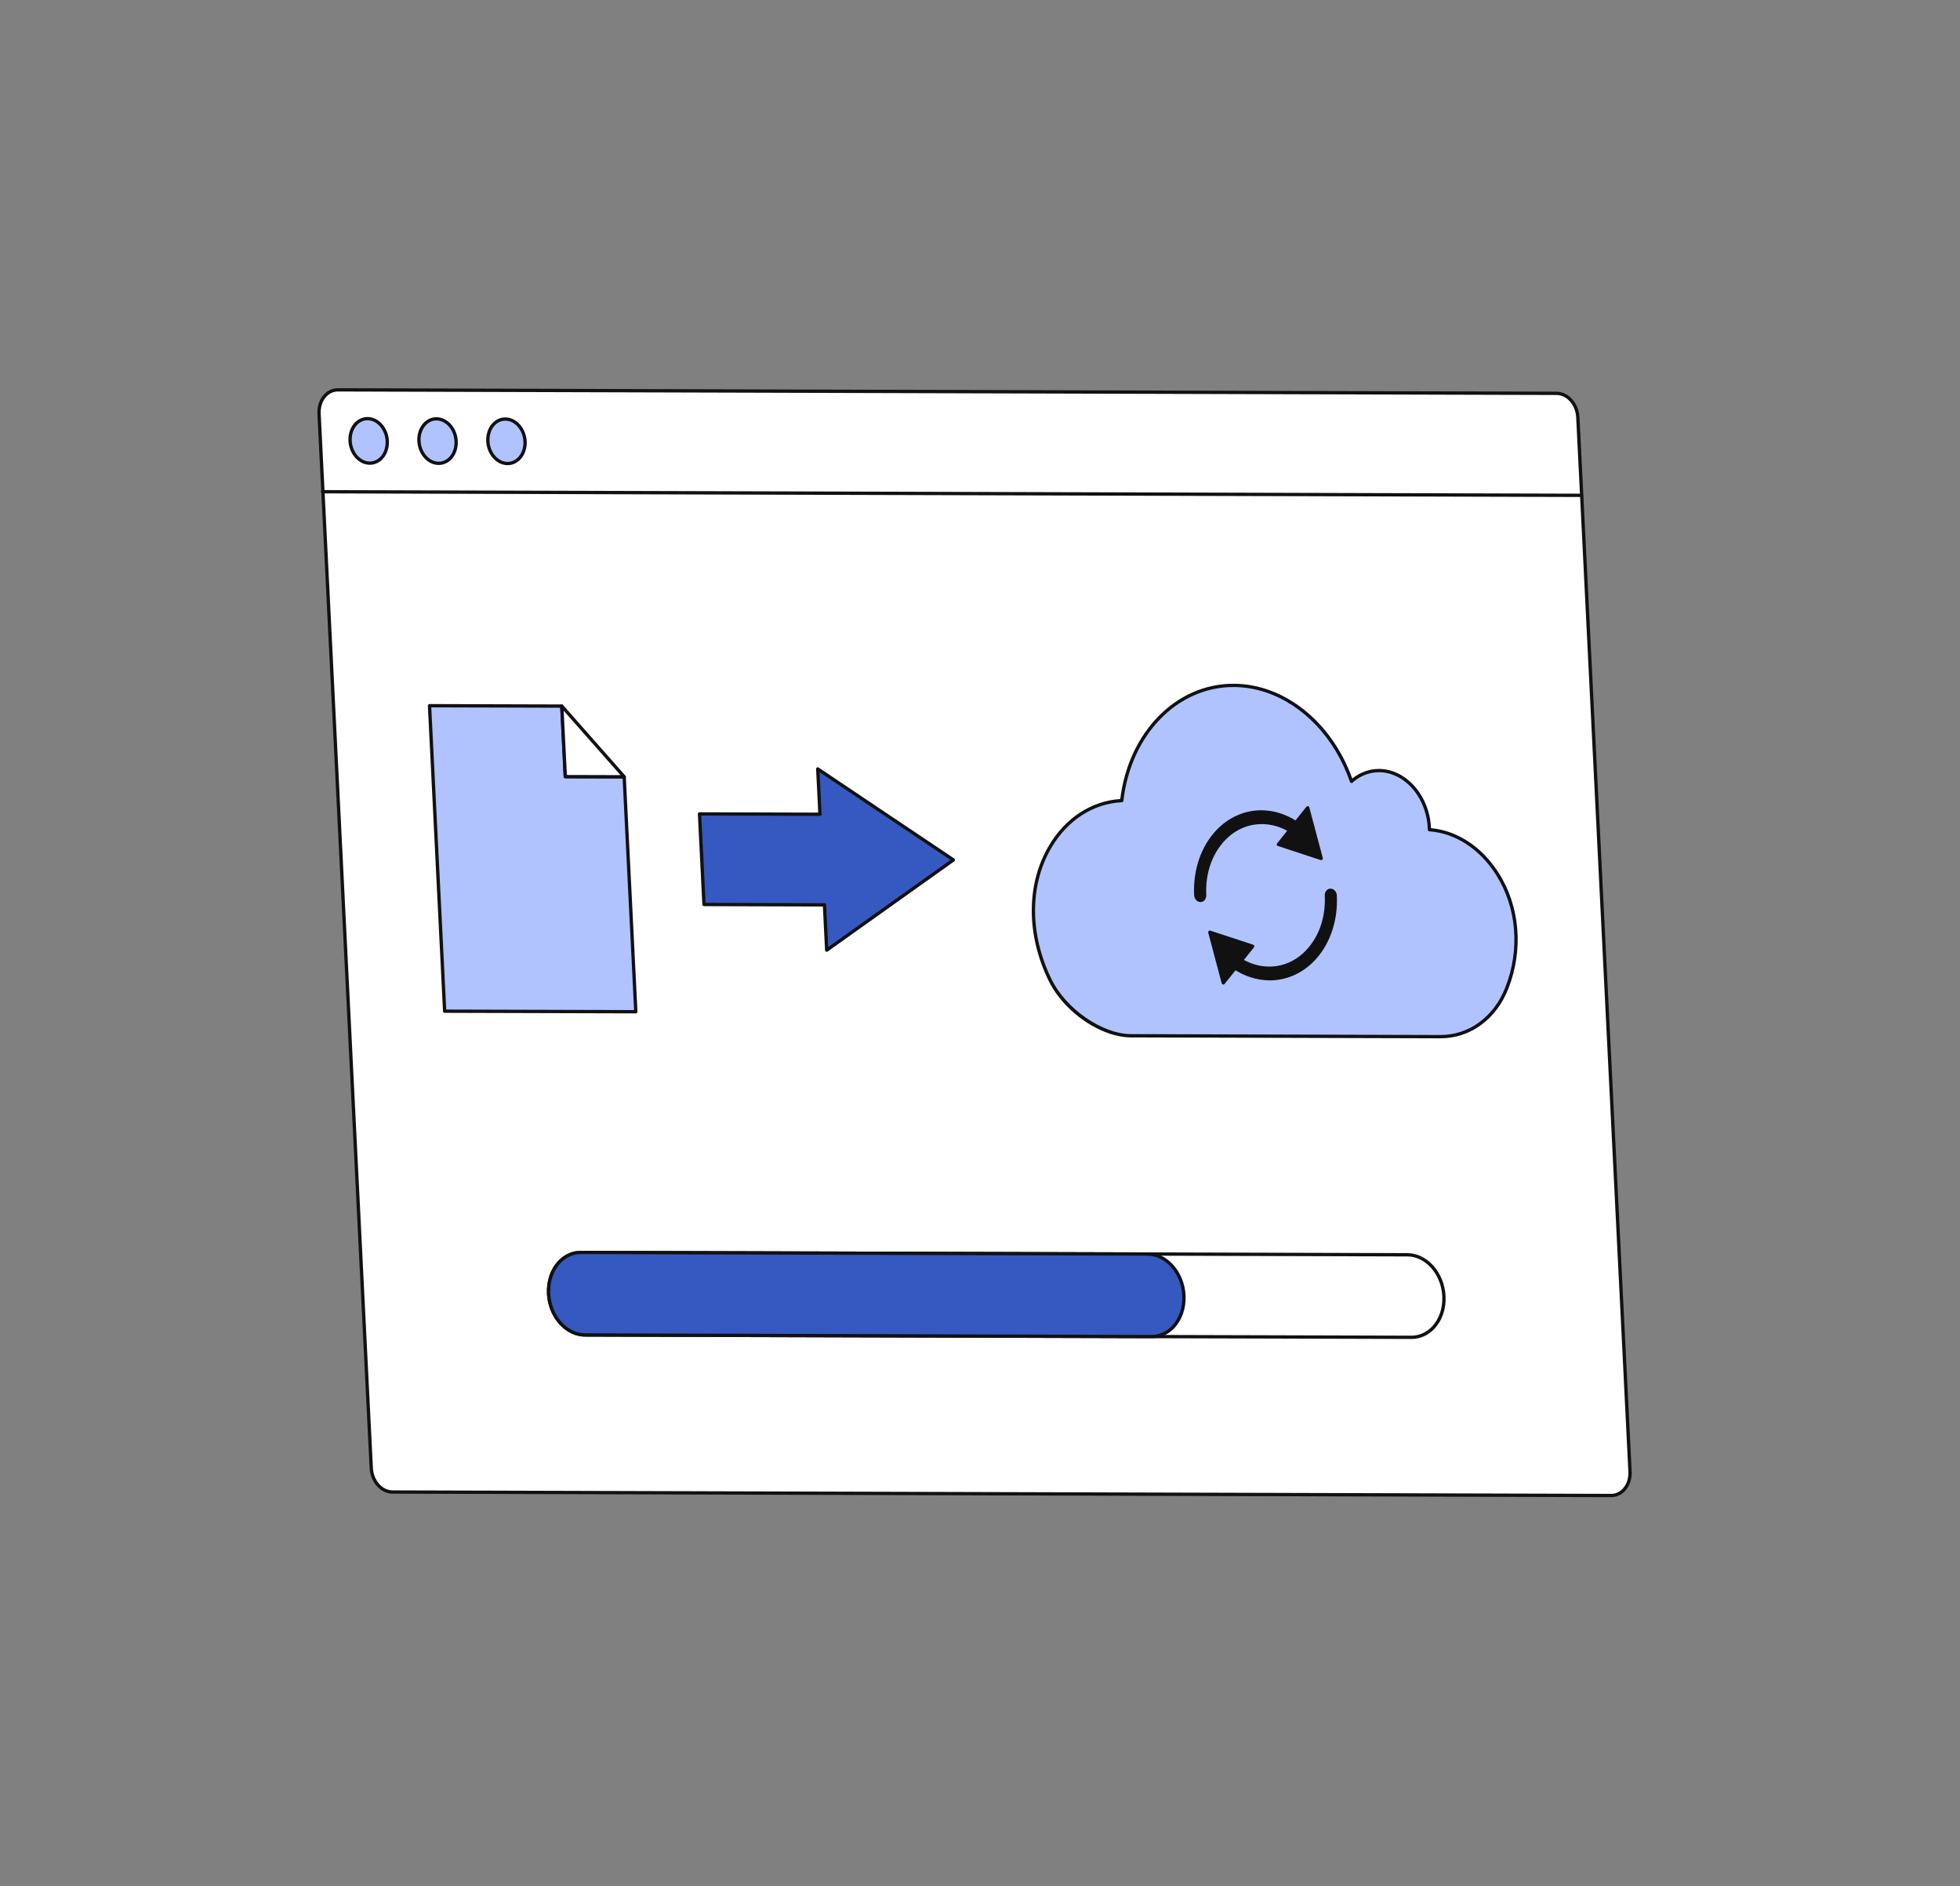 <svg xmlns="http://www.w3.org/2000/svg" width="79" height="76" viewBox="0 0 79 76" fill="none"><rect x="0" y="0" width="79" height="76" fill="#808080" stroke="none"/><g clip-path="url(#clip0_1045_5648)"><path d="M62.741 15.85L13.618 15.709C13.173 15.708 12.834 16.138 12.86 16.671L14.964 59.154C14.99 59.687 15.372 60.121 15.818 60.122L64.941 60.263C65.386 60.264 65.726 59.833 65.7 59.299L63.596 16.817C63.57 16.283 63.187 15.851 62.741 15.85" fill="white"></path><path d="M15.581 60.15C15.209 60.028 14.92 59.629 14.897 59.157L12.793 16.674C12.778 16.368 12.877 16.08 13.066 15.884C13.215 15.728 13.412 15.642 13.618 15.643L62.741 15.783C63.221 15.785 63.635 16.247 63.663 16.814L65.767 59.296C65.782 59.602 65.683 59.891 65.494 60.088C65.344 60.245 65.147 60.33 64.94 60.33L15.817 60.189C15.736 60.189 15.657 60.175 15.581 60.15ZM62.741 15.85L62.741 15.917L13.618 15.776C13.446 15.776 13.289 15.845 13.163 15.976C13 16.146 12.914 16.399 12.927 16.668L15.031 59.151C15.056 59.648 15.408 60.054 15.818 60.055L64.94 60.196C65.11 60.197 65.272 60.125 65.396 59.995C65.56 59.825 65.646 59.572 65.633 59.302L63.529 16.82C63.505 16.323 63.151 15.918 62.741 15.917L62.741 15.85L62.741 15.85Z" fill="#111111"></path><path d="M20.369 16.886C19.955 16.884 19.64 17.285 19.664 17.78C19.689 18.275 20.044 18.677 20.458 18.678C20.872 18.68 21.187 18.279 21.163 17.784C21.138 17.289 20.783 16.887 20.369 16.886Z" fill="#B0C3FF"></path><path d="M20.236 18.709C19.889 18.594 19.619 18.222 19.597 17.783C19.583 17.497 19.676 17.228 19.852 17.044C19.992 16.898 20.176 16.818 20.369 16.819C20.817 16.82 21.203 17.252 21.23 17.781C21.244 18.066 21.151 18.335 20.975 18.519C20.834 18.665 20.651 18.746 20.458 18.745C20.381 18.745 20.307 18.732 20.236 18.709ZM20.551 16.982C20.493 16.963 20.431 16.952 20.369 16.952C20.211 16.952 20.066 17.016 19.949 17.137C19.798 17.294 19.719 17.527 19.731 17.777C19.754 18.236 20.08 18.61 20.458 18.611C20.616 18.612 20.761 18.548 20.878 18.427C21.028 18.269 21.108 18.036 21.096 17.787C21.077 17.404 20.846 17.079 20.551 16.982Z" fill="#111111"></path><path d="M17.591 16.878C17.178 16.877 16.862 17.277 16.887 17.772C16.911 18.267 17.266 18.669 17.68 18.671C18.094 18.672 18.41 18.271 18.385 17.776C18.361 17.281 18.005 16.879 17.591 16.878Z" fill="#B0C3FF"></path><path d="M17.458 18.701C17.111 18.586 16.841 18.214 16.82 17.775C16.805 17.489 16.898 17.22 17.075 17.037C17.215 16.89 17.398 16.81 17.591 16.811C18.04 16.812 18.426 17.244 18.452 17.773C18.466 18.059 18.373 18.328 18.197 18.511C18.057 18.658 17.873 18.738 17.68 18.737C17.604 18.737 17.53 18.724 17.458 18.701ZM17.591 16.944C17.433 16.944 17.288 17.008 17.172 17.129C17.021 17.287 16.942 17.52 16.954 17.769C16.977 18.228 17.302 18.602 17.68 18.604C17.838 18.604 17.984 18.54 18.1 18.419C18.251 18.262 18.33 18.028 18.318 17.779C18.295 17.32 17.97 16.946 17.591 16.944Z" fill="#111111"></path><path d="M14.816 16.869C14.402 16.868 14.086 17.269 14.111 17.764C14.135 18.259 14.49 18.661 14.904 18.662C15.318 18.664 15.633 18.263 15.609 17.768C15.585 17.273 15.229 16.871 14.816 16.869Z" fill="#B0C3FF"></path><path d="M14.682 18.693C14.335 18.578 14.065 18.206 14.044 17.767C14.029 17.482 14.122 17.212 14.298 17.029C14.439 16.883 14.622 16.802 14.815 16.803C15.264 16.804 15.65 17.236 15.676 17.765C15.69 18.051 15.597 18.32 15.421 18.503C15.281 18.65 15.097 18.73 14.904 18.729C14.828 18.729 14.754 18.716 14.682 18.693ZM14.998 16.966C14.939 16.947 14.878 16.937 14.816 16.936C14.657 16.936 14.512 17 14.396 17.121C14.245 17.279 14.165 17.512 14.178 17.761C14.2 18.22 14.526 18.595 14.904 18.596C15.062 18.596 15.208 18.532 15.324 18.411C15.475 18.253 15.554 18.02 15.542 17.771C15.523 17.388 15.293 17.064 14.998 16.966Z" fill="#111111"></path><path d="M58.199 52.23C58.154 51.311 57.495 50.565 56.726 50.563L23.419 50.468C22.652 50.465 22.067 51.208 22.112 52.127C22.158 53.045 22.817 53.791 23.584 53.793L56.891 53.888C57.659 53.891 58.245 53.148 58.199 52.23Z" fill="white"></path><path d="M23.189 53.795C22.567 53.59 22.084 52.921 22.045 52.13C22.02 51.616 22.186 51.131 22.503 50.802C22.752 50.542 23.077 50.4 23.419 50.401L56.726 50.496C57.528 50.498 58.219 51.275 58.266 52.227C58.292 52.741 58.125 53.224 57.809 53.553C57.56 53.813 57.234 53.956 56.891 53.955L23.584 53.86C23.448 53.86 23.316 53.837 23.189 53.795L23.189 53.795ZM57.081 50.688C56.967 50.65 56.848 50.63 56.726 50.63L23.419 50.534C23.114 50.533 22.823 50.661 22.6 50.894C22.309 51.197 22.156 51.646 22.179 52.124C22.223 53.005 22.853 53.724 23.584 53.726L56.891 53.822C57.197 53.822 57.488 53.694 57.712 53.461C58.003 53.158 58.156 52.711 58.132 52.234C58.096 51.498 57.652 50.876 57.081 50.688Z" fill="#111111"></path><path d="M46.248 50.533L23.419 50.468C22.652 50.465 22.067 51.208 22.113 52.127C22.158 53.045 22.817 53.791 23.584 53.793L46.413 53.858C47.18 53.861 47.765 53.118 47.719 52.2C47.674 51.281 47.015 50.535 46.248 50.533Z" fill="#3658C1"></path><path d="M23.189 53.795C22.567 53.59 22.084 52.921 22.045 52.13C22.02 51.616 22.186 51.131 22.503 50.802C22.751 50.542 23.077 50.4 23.419 50.401L46.248 50.466C47.049 50.468 47.739 51.245 47.786 52.197C47.812 52.711 47.645 53.194 47.329 53.524C47.08 53.784 46.755 53.926 46.413 53.925L23.584 53.86C23.448 53.859 23.316 53.837 23.189 53.795ZM46.248 50.533L46.248 50.6L23.419 50.534C23.114 50.533 22.823 50.661 22.6 50.894C22.309 51.198 22.156 51.646 22.179 52.124C22.223 53.005 22.853 53.724 23.584 53.726L46.413 53.792C46.718 53.792 47.009 53.665 47.232 53.431C47.523 53.128 47.676 52.681 47.652 52.204C47.608 51.321 46.978 50.602 46.248 50.6L46.248 50.533L46.248 50.533Z" fill="#111111"></path><path d="M22.644 28.453L17.312 28.437L17.922 40.746L25.627 40.768L25.158 31.301L22.785 31.295L22.644 28.453Z" fill="#B0C3FF"></path><path d="M17.901 40.81C17.875 40.801 17.856 40.778 17.855 40.749L17.245 28.441C17.244 28.422 17.251 28.404 17.264 28.391C17.276 28.378 17.294 28.37 17.312 28.37L22.644 28.386C22.68 28.386 22.709 28.414 22.711 28.45L22.849 31.228L25.158 31.235C25.194 31.235 25.224 31.263 25.225 31.299L25.694 40.765C25.695 40.783 25.688 40.801 25.676 40.815C25.663 40.828 25.645 40.835 25.627 40.835L17.922 40.813C17.915 40.813 17.908 40.812 17.901 40.81ZM17.383 28.504L17.986 40.68L25.557 40.701L25.094 31.368L22.785 31.362C22.749 31.361 22.719 31.333 22.718 31.298L22.58 28.519L17.383 28.504L17.383 28.504Z" fill="#111111"></path><path d="M22.644 28.453L22.785 31.295L25.158 31.302L22.644 28.453Z" fill="white"></path><path d="M22.764 31.358C22.738 31.35 22.719 31.326 22.718 31.298L22.577 28.456C22.576 28.427 22.592 28.401 22.619 28.391C22.645 28.38 22.675 28.387 22.694 28.409L25.209 31.258C25.226 31.277 25.23 31.305 25.22 31.329C25.209 31.353 25.185 31.368 25.158 31.368L22.785 31.362C22.777 31.362 22.77 31.36 22.764 31.358L22.764 31.358ZM22.72 28.64L22.849 31.228L25.01 31.234L22.72 28.64L22.72 28.64Z" fill="#111111"></path><path d="M32.96 30.985L33.05 32.811L28.195 32.797L28.375 36.448L33.231 36.462L33.321 38.288L38.427 34.651L32.96 30.985Z" fill="#3658C1"></path><path d="M33.3 38.351C33.298 38.35 33.295 38.349 33.292 38.348C33.27 38.337 33.255 38.315 33.254 38.291L33.167 36.529L28.375 36.515C28.34 36.515 28.31 36.487 28.308 36.451L28.127 32.8C28.127 32.782 28.133 32.764 28.146 32.751C28.159 32.737 28.176 32.73 28.194 32.73L32.98 32.744L32.893 30.988C32.891 30.963 32.904 30.939 32.927 30.927C32.949 30.915 32.976 30.916 32.997 30.93L38.465 34.596C38.483 34.608 38.494 34.629 38.494 34.651C38.495 34.672 38.484 34.693 38.467 34.706L33.36 38.342C33.343 38.354 33.321 38.358 33.3 38.351L33.3 38.351ZM33.252 36.398C33.278 36.407 33.297 36.431 33.298 36.459L33.382 38.162L38.31 34.653L33.033 31.115L33.117 32.808C33.118 32.826 33.111 32.844 33.099 32.857C33.086 32.87 33.069 32.878 33.05 32.878L28.265 32.864L28.439 36.382L33.231 36.395C33.238 36.395 33.245 36.396 33.252 36.399L33.252 36.398Z" fill="#111111"></path><path d="M57.614 33.433C57.596 32.542 57.143 31.677 56.406 31.271C56.136 31.123 55.855 31.052 55.583 31.051C55.176 31.05 54.787 31.204 54.474 31.486C53.699 29.238 51.83 27.625 49.725 27.619C47.378 27.612 45.52 29.609 45.213 32.261C42.45 32.398 40.593 35.943 42.326 39.492C42.931 40.732 44.413 41.734 45.583 41.737L58.057 41.773C59.212 41.776 60.257 41.035 60.736 39.813C61.944 36.717 60.035 33.609 57.614 33.433Z" fill="#B0C3FF"></path><path d="M44.735 41.656C43.742 41.328 42.74 40.494 42.265 39.52C41.355 37.657 41.36 35.62 42.278 34.072C42.939 32.955 43.985 32.275 45.153 32.197C45.489 29.495 47.405 27.545 49.725 27.552C51.772 27.557 53.682 29.088 54.505 31.372C54.816 31.12 55.196 30.983 55.583 30.984C55.876 30.985 56.164 31.062 56.438 31.212C57.159 31.609 57.642 32.452 57.679 33.371C58.748 33.47 59.74 34.125 60.408 35.175C61.266 36.523 61.411 38.266 60.798 39.837C60.313 41.076 59.263 41.843 58.057 41.84L45.584 41.804C45.31 41.803 45.023 41.751 44.735 41.656L44.735 41.656ZM51.006 27.896C50.592 27.759 50.161 27.686 49.725 27.685C47.458 27.679 45.588 29.606 45.28 32.269C45.276 32.301 45.249 32.326 45.217 32.328C44.071 32.384 43.042 33.045 42.393 34.14C41.498 35.649 41.496 37.639 42.386 39.462C42.968 40.656 44.433 41.667 45.584 41.67L58.057 41.706C59.206 41.709 60.208 40.974 60.673 39.788C61.271 38.257 61.129 36.559 60.295 35.246C59.637 34.212 58.659 33.576 57.609 33.499C57.575 33.497 57.547 33.469 57.547 33.434C57.529 32.538 57.069 31.712 56.374 31.329C56.12 31.19 55.853 31.119 55.583 31.118C55.197 31.117 54.819 31.265 54.519 31.536C54.503 31.551 54.479 31.557 54.458 31.551C54.435 31.545 54.418 31.529 54.411 31.508C53.795 29.721 52.506 28.391 51.006 27.896L51.006 27.896Z" fill="#111111"></path><path d="M53.629 35.875C53.532 35.875 53.457 35.97 53.463 36.086C53.503 36.897 53.266 37.631 52.846 38.16C52.429 38.692 51.831 39.018 51.153 39.016C50.756 39.015 50.376 38.901 50.034 38.7L49.785 39.01C50.203 39.282 50.679 39.437 51.174 39.439C52.725 39.443 53.908 37.943 53.816 36.087C53.81 35.971 53.727 35.875 53.629 35.875" fill="#111111"></path><path d="M50.392 39.376C50.17 39.303 49.954 39.199 49.748 39.066C49.733 39.056 49.722 39.039 49.719 39.021C49.716 39.002 49.721 38.983 49.732 38.968L49.982 38.658C50.002 38.632 50.039 38.625 50.068 38.642C50.412 38.845 50.777 38.948 51.153 38.949C51.789 38.951 52.372 38.656 52.793 38.119C53.22 37.58 53.434 36.859 53.396 36.088C53.392 36.007 53.419 35.93 53.47 35.877C53.513 35.832 53.569 35.807 53.629 35.808C53.764 35.808 53.875 35.929 53.883 36.083C53.933 37.103 53.604 38.063 52.978 38.715C52.488 39.226 51.847 39.507 51.174 39.505C50.911 39.504 50.648 39.461 50.392 39.376L50.392 39.376ZM49.884 38.994C50.287 39.24 50.732 39.37 51.174 39.371C51.81 39.373 52.416 39.107 52.881 38.622C53.481 37.996 53.797 37.073 53.749 36.09C53.745 36.01 53.69 35.941 53.629 35.941C53.6 35.941 53.58 35.956 53.567 35.969C53.541 35.996 53.528 36.038 53.53 36.082C53.569 36.885 53.346 37.638 52.899 38.202C52.452 38.772 51.832 39.085 51.153 39.083C50.772 39.081 50.401 38.982 50.051 38.786L49.884 38.994L49.884 38.994Z" fill="#111111"></path><path d="M48.764 37.565L49.307 39.606L49.785 39.011L50.034 38.7L50.491 38.131L48.764 37.565Z" fill="#111111"></path><path d="M49.286 39.67C49.265 39.663 49.248 39.645 49.242 39.623L48.699 37.581C48.692 37.558 48.7 37.533 48.718 37.516C48.735 37.499 48.761 37.493 48.784 37.501L50.511 38.068L50.511 38.068C50.532 38.074 50.548 38.091 50.555 38.112C50.561 38.133 50.557 38.156 50.543 38.173L49.359 39.648C49.344 39.668 49.318 39.677 49.293 39.672C49.291 39.671 49.288 39.671 49.286 39.67ZM48.86 37.667L49.338 39.461L50.378 38.164L48.86 37.667Z" fill="#111111"></path><path d="M50.841 32.717C49.29 32.714 48.108 34.214 48.198 36.07C48.204 36.187 48.288 36.282 48.387 36.282C48.484 36.282 48.559 36.188 48.553 36.072C48.513 35.259 48.75 34.526 49.169 33.997C49.587 33.465 50.184 33.139 50.862 33.141C51.261 33.142 51.641 33.256 51.982 33.457L52.23 33.148C51.812 32.875 51.338 32.718 50.841 32.717Z" fill="#111111"></path><path d="M48.318 36.338C48.216 36.304 48.137 36.198 48.131 36.074C48.081 35.053 48.412 34.094 49.037 33.442C49.527 32.93 50.168 32.649 50.841 32.65L50.841 32.65C51.333 32.651 51.826 32.804 52.267 33.092C52.283 33.102 52.294 33.118 52.297 33.137C52.3 33.156 52.295 33.175 52.283 33.189L52.035 33.499C52.014 33.525 51.977 33.532 51.948 33.515C51.605 33.312 51.24 33.209 50.862 33.208C50.226 33.206 49.644 33.501 49.222 34.038C48.795 34.577 48.582 35.298 48.62 36.068C48.624 36.149 48.597 36.226 48.545 36.28C48.503 36.325 48.446 36.349 48.387 36.349C48.363 36.349 48.34 36.345 48.318 36.338L48.318 36.338ZM50.841 32.783C50.205 32.782 49.599 33.049 49.134 33.534C48.534 34.16 48.217 35.084 48.265 36.067C48.269 36.147 48.325 36.215 48.387 36.215C48.415 36.215 48.436 36.2 48.448 36.187C48.474 36.16 48.488 36.119 48.486 36.074C48.446 35.272 48.67 34.519 49.116 33.955C49.564 33.385 50.184 33.072 50.862 33.074C51.245 33.075 51.616 33.175 51.966 33.371L52.131 33.164C51.728 32.916 51.284 32.785 50.841 32.783L50.841 32.783Z" fill="#111111"></path><path d="M52.708 32.551L52.23 33.148L51.982 33.457L51.526 34.026L53.252 34.593L52.708 32.551Z" fill="#111111"></path><path d="M51.506 34.09C51.485 34.083 51.468 34.066 51.462 34.046C51.456 34.025 51.46 34.002 51.474 33.985L52.656 32.509C52.672 32.49 52.697 32.48 52.722 32.486C52.747 32.491 52.767 32.51 52.773 32.534L53.317 34.576C53.323 34.6 53.316 34.625 53.298 34.642C53.28 34.658 53.254 34.664 53.231 34.657L51.506 34.09L51.506 34.09ZM52.678 32.697L51.639 33.993L53.155 34.491L52.678 32.697Z" fill="#111111"></path><path d="M12.983 19.878C12.956 19.87 12.936 19.844 12.936 19.815C12.936 19.778 12.966 19.748 13.004 19.748L63.739 19.893C63.777 19.894 63.807 19.924 63.807 19.96C63.807 19.997 63.777 20.027 63.739 20.027L13.004 19.882C12.996 19.882 12.989 19.881 12.983 19.878Z" fill="#111111"></path></g><defs><clipPath id="clip0_1045_5648"><rect width="63.82" height="56.947" fill="white" transform="translate(17.898 0.948) rotate(18.259)"></rect></clipPath></defs></svg>